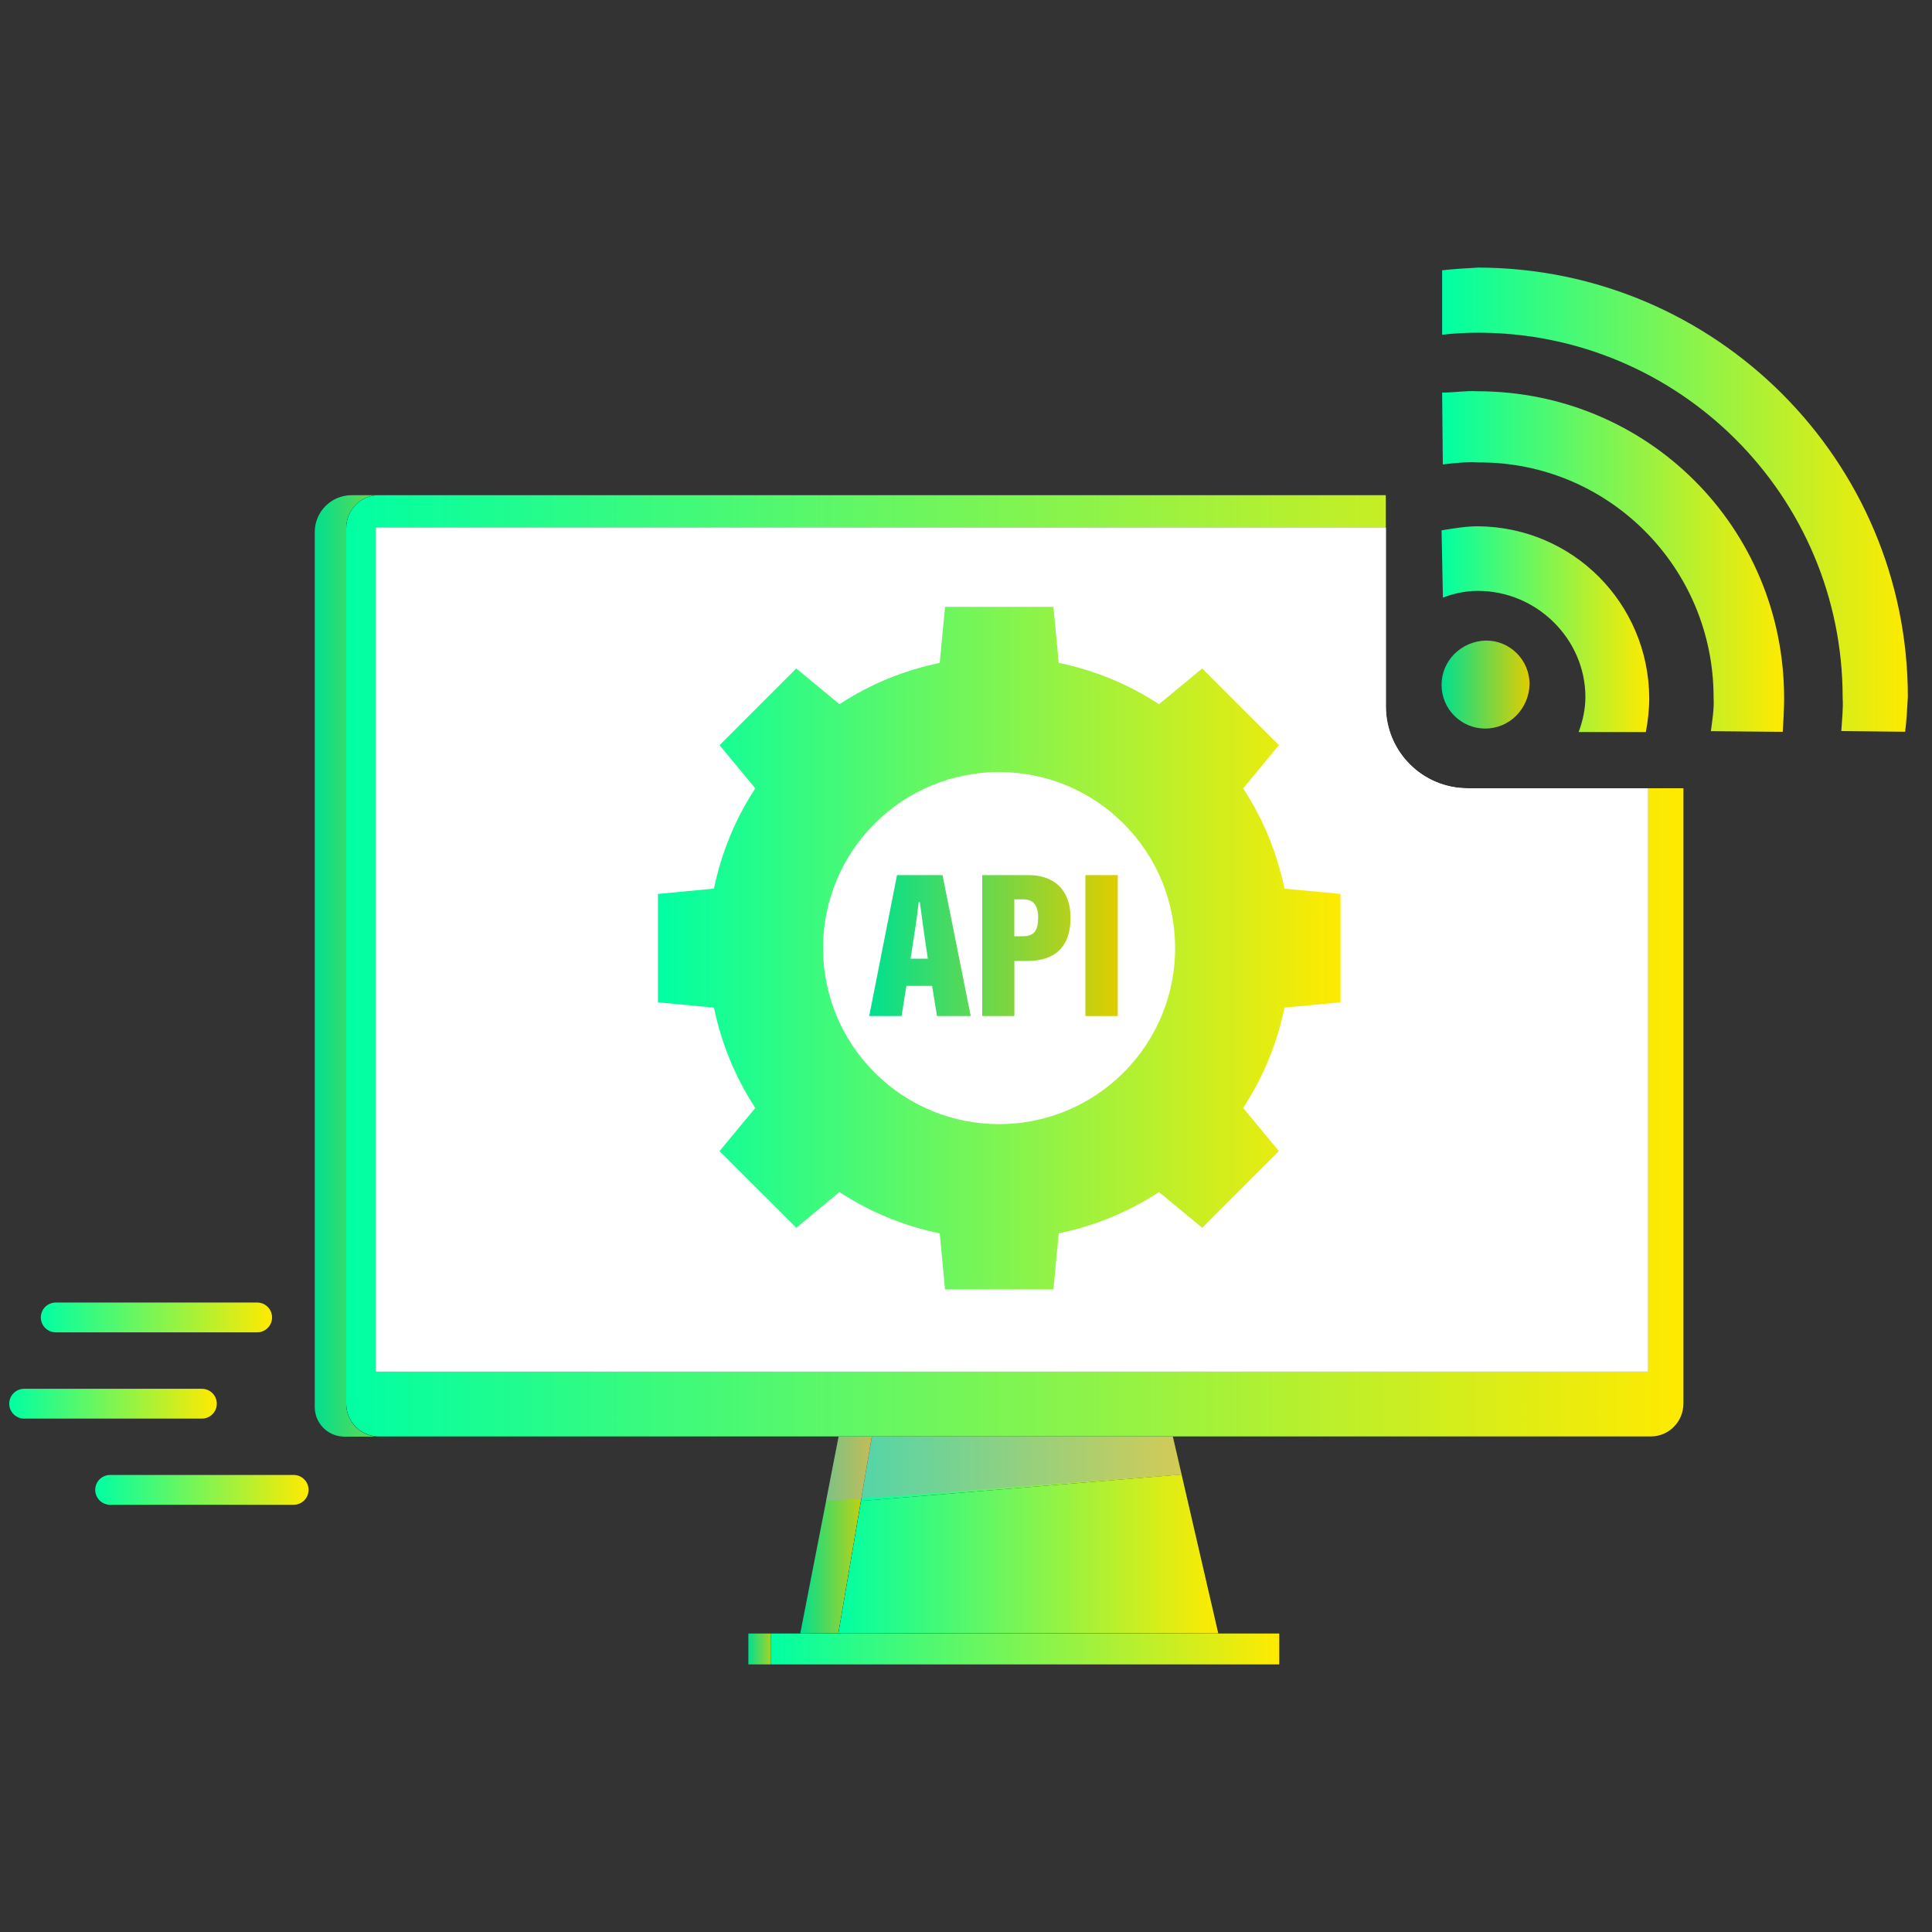 <?xml version="1.0" encoding="utf-8"?>
<!-- Generator: Adobe Illustrator 26.5.0, SVG Export Plug-In . SVG Version: 6.00 Build 0)  -->
<svg version="1.1" id="レイヤー_1" xmlns="http://www.w3.org/2000/svg" xmlns:xlink="http://www.w3.org/1999/xlink" x="0px"
	 y="0px" viewBox="0 0 200 200" style="enable-background:new 0 0 200 200;" xml:space="preserve">
<rect x="0" y="0" width="200" height="200" fill="#333333" stroke="none"/>
<style type="text/css">
	.st0{fill:#1A2E35;}
	.st1{fill:url(#SVGID_1_);}
	.st2{fill:url(#SVGID_00000086653440297044823100000011943486943469610138_);}
	.st3{fill:url(#SVGID_00000168808317592824222500000008247714672167629232_);}
	.st4{fill:#7F888A;}
	.st5{fill:url(#SVGID_00000163780958718052570100000012270344476767736252_);}
	.st6{fill:url(#SVGID_00000080890018101212655090000003115935300950669714_);}
	.st7{fill:url(#SVGID_00000114057821133435765610000009782222936161102258_);}
	.st8{fill:#FFFFFF;}
	.st9{fill:url(#SVGID_00000172398334558958582270000004382137250054724767_);}
	.st10{opacity:0.5;fill:#A8ADAF;}
	.st11{fill:url(#SVGID_00000055671468726534913270000015589535399508082838_);}
	.st12{fill:url(#SVGID_00000027578990115196167070000010490539859323970969_);}
	.st13{fill:url(#SVGID_00000097493557466470361410000005727950947357435809_);}
	.st14{fill:url(#SVGID_00000141436613218898546080000014920034842764453044_);}
	.st15{fill-rule:evenodd;clip-rule:evenodd;fill:url(#SVGID_00000165226054413087832220000009395863157790067352_);}
	.st16{fill-rule:evenodd;clip-rule:evenodd;fill:url(#SVGID_00000159437301839892907500000007612213347058329987_);}
	.st17{fill-rule:evenodd;clip-rule:evenodd;fill:url(#SVGID_00000022520268934044587420000002043927710555727257_);}
	.st18{fill-rule:evenodd;clip-rule:evenodd;fill:url(#SVGID_00000012469234637797980950000014052386498595104681_);}
	
		.st19{fill:none;stroke:url(#SVGID_00000135674574598648653710000006351319798158091414_);stroke-width:3.087;stroke-linecap:round;stroke-linejoin:round;stroke-miterlimit:10;}
	
		.st20{fill:none;stroke:url(#SVGID_00000066473383691752074620000011843118783061854080_);stroke-width:3.087;stroke-linecap:round;stroke-linejoin:round;stroke-miterlimit:10;}
	
		.st21{fill:none;stroke:url(#SVGID_00000160892683964365075520000005887045083920804536_);stroke-width:3.087;stroke-linecap:round;stroke-linejoin:round;stroke-miterlimit:10;}
	.st22{fill:url(#SVGID_00000106116903507135043800000000331337666010624182_);}
	.st23{fill:url(#SVGID_00000073709996583124268690000007779531661492551590_);}
	
		.st24{fill:none;stroke:url(#SVGID_00000127037269503047964870000006339509876285370261_);stroke-width:8.607;stroke-linecap:round;stroke-linejoin:round;stroke-miterlimit:10;}
	
		.st25{fill:none;stroke:url(#SVGID_00000108286950897371276630000007462555732280004257_);stroke-width:8.607;stroke-linecap:round;stroke-linejoin:round;stroke-miterlimit:10;}
	
		.st26{fill:none;stroke:url(#SVGID_00000180360717501779191490000013738451306867501228_);stroke-width:8.607;stroke-linecap:round;stroke-linejoin:round;stroke-miterlimit:10;}
	.st27{fill:url(#SVGID_00000104684770505113760870000011928574561073042342_);}
	.st28{fill:url(#SVGID_00000138558258594895147310000007711141616182755257_);}
	.st29{fill:url(#SVGID_00000166655490310822997380000005349264969824140953_);}
	
		.st30{fill:#FFFFFF;stroke:url(#SVGID_00000155848335442180060130000002002109461158114695_);stroke-width:1.404;stroke-miterlimit:10;}
	.st31{fill:url(#SVGID_00000116197234106390046930000012824325987800921229_);}
	.st32{opacity:0.5;fill:#8D979A;}
	.st33{opacity:0.43;fill:#8D979A;}
	.st34{fill:url(#SVGID_00000168088059001578080310000002534625387619023035_);}
	.st35{fill:url(#SVGID_00000145024939966753180560000013818637223515983239_);}
	.st36{fill:url(#SVGID_00000096052603051316287830000004420273911928611716_);}
	.st37{fill:url(#SVGID_00000109030069479796341980000006170082220773060002_);}
	.st38{fill:#E8EAEB;}
	.st39{fill:url(#SVGID_00000060750000915308718870000007460787832488937917_);}
	.st40{fill:#AFB6B8;}
	.st41{fill:#66A6FA;}
	.st42{fill:url(#SVGID_00000044863311482959945940000000710560453756663975_);}
	.st43{fill:url(#SVGID_00000110448651891629541940000010619411190809346957_);}
	.st44{fill:url(#SVGID_00000138531131625460969430000002305400001727642513_);}
	.st45{fill:url(#SVGID_00000158751508129382064970000013797596365918357686_);}
	.st46{fill:url(#SVGID_00000014633347125363827130000004134999761311866755_);}
	.st47{fill:url(#SVGID_00000019646055031136563560000017065577166488602519_);}
	.st48{fill:url(#SVGID_00000167360122003523363020000002347211624299814058_);}
	.st49{fill:#8D979A;}
	.st50{fill:#A4ACAE;}
	.st51{fill:url(#SVGID_00000006676202430109173220000007829557486194310028_);}
	.st52{fill:url(#SVGID_00000159470572529470085360000011631556409911264416_);}
	.st53{fill:url(#SVGID_00000099647775627938490750000014382267331126525334_);}
	.st54{fill:url(#SVGID_00000002356952993849525820000012705114583805504428_);}
	.st55{fill:url(#SVGID_00000075872189403813072740000016539821580716865408_);}
	.st56{fill:url(#SVGID_00000047047902551599325140000015424692229994187184_);}
	.st57{fill:url(#SVGID_00000050663369072502464700000000175148787729907879_);}
	.st58{fill:url(#SVGID_00000168799686995334354890000012885101167140999611_);}
	.st59{fill:url(#SVGID_00000124872208225053903020000002102489542214834598_);}
	.st60{fill:url(#SVGID_00000171691964188430939370000002389540018300873611_);}
	.st61{fill:url(#SVGID_00000084499616137322658560000012711028051410688414_);}
	.st62{fill:url(#SVGID_00000151538995202517729340000011911641919420569277_);}
	.st63{fill:url(#SVGID_00000065797473479136510220000004209562140697290916_);}
	.st64{fill:url(#SVGID_00000063612007232137253450000011283275560940125070_);}
	
		.st65{fill:none;stroke:url(#SVGID_00000054980182324545199610000001233815571499399845_);stroke-width:2.765;stroke-linecap:round;stroke-linejoin:round;}
	.st66{fill:url(#SVGID_00000164476009216205621120000016283518734227974070_);}
	.st67{fill:url(#SVGID_00000112616529000615057820000000540022066677308571_);}
	.st68{fill:url(#SVGID_00000147212933866677145040000010427640344650985385_);}
	.st69{fill:url(#SVGID_00000084493539352288155950000014588174006188816530_);}
	.st70{fill:url(#SVGID_00000066491614070448228850000015683183957187964597_);}
	.st71{fill:url(#SVGID_00000142892761693836970640000004583436689206692745_);}
	.st72{fill:url(#SVGID_00000127738610681258282970000002555956282476230334_);}
	.st73{fill:url(#SVGID_00000022554702532950807790000011253692026097498790_);}
	.st74{fill:url(#SVGID_00000170989939839019282430000017584972866652812448_);}
	.st75{fill:url(#SVGID_00000039135519337583972320000002607233807342619052_);}
	.st76{fill:url(#SVGID_00000093890291575946371000000010590005547180172470_);}
	.st77{fill:url(#SVGID_00000171689764520942158990000002914718907536236980_);}
	.st78{fill:url(#SVGID_00000114771594942012125630000016724792041075848381_);}
	.st79{fill:url(#SVGID_00000113313966597095430640000013199403817886710664_);}
	.st80{fill:url(#SVGID_00000127766150147378530050000001184360835158739894_);}
	.st81{fill:url(#SVGID_00000015327405150204810160000004971457906829172625_);}
	.st82{fill:url(#SVGID_00000024688046900281690000000017461494546289522054_);}
	.st83{fill:url(#SVGID_00000145050849505474500060000009067539665786538907_);}
	.st84{fill:url(#SVGID_00000124845420414952222550000012550775520060606636_);}
	.st85{fill:url(#SVGID_00000177479850261090259510000016507705683730201488_);}
	.st86{fill:url(#SVGID_00000097486959937844406730000011712466737504079233_);}
	.st87{fill:url(#SVGID_00000093889269910937176500000011024706625597221016_);}
	.st88{fill:url(#SVGID_00000159472176197227166870000002930610965544319365_);}
	.st89{fill:url(#SVGID_00000067956883082103395070000006477237706453403579_);}
	.st90{fill-rule:evenodd;clip-rule:evenodd;fill:url(#SVGID_00000046319165078325683070000007610495022797465231_);}
	.st91{fill-rule:evenodd;clip-rule:evenodd;fill:url(#SVGID_00000082330918017385405760000011535254894560578186_);}
	
		.st92{fill:url(#XMLID_00000036223092352228513180000007125804857259724431_);stroke:url(#XMLID_00000183927368927265835490000011727724520125038743_);stroke-width:1.317;stroke-miterlimit:10;}
	.st93{fill:#FFFFFF;stroke:#FFFFFF;stroke-width:1.317;stroke-miterlimit:10;}
	
		.st94{fill:url(#XMLID_00000082359281041596991790000013186104313093925822_);stroke:url(#XMLID_00000170267139373743327270000008912625263877183397_);stroke-width:1.317;stroke-miterlimit:10;}
	
		.st95{fill:url(#XMLID_00000041260153962045479800000001404616492420263820_);stroke:url(#XMLID_00000150098230000136539920000011823492196269392530_);stroke-width:1.317;stroke-miterlimit:10;}
	
		.st96{fill:url(#XMLID_00000103943309895162574920000016214117411290365069_);stroke:url(#XMLID_00000084525843337035771890000015673072433499813547_);stroke-width:1.317;stroke-miterlimit:10;}
	
		.st97{fill:url(#XMLID_00000143583965273573855180000013928423574239535547_);stroke:url(#XMLID_00000107560462869651847650000011973461431928107455_);stroke-width:1.317;stroke-miterlimit:10;}
	
		.st98{fill:url(#XMLID_00000158718207432925782650000014985468569528185737_);stroke:url(#XMLID_00000114036259791671598310000008237241573638129064_);stroke-width:1.317;stroke-miterlimit:10;}
	.st99{fill:url(#SVGID_00000106105708841704474270000005002849204598785435_);}
	
		.st100{fill:url(#SVGID_00000083786544326184171520000010354308908757432239_);stroke:url(#SVGID_00000057143572107241029740000014561783305553942704_);stroke-width:5.873;}
	
		.st101{fill:url(#SVGID_00000170962366852419758550000010635759095182624409_);stroke:url(#SVGID_00000023279015763743112160000001431111112399047865_);stroke-width:5.873;}
	
		.st102{fill:url(#SVGID_00000044160319037831949090000007220015588049592745_);stroke:url(#SVGID_00000145024820771698606790000005800493389927968683_);stroke-width:5.873;}
	
		.st103{fill:url(#SVGID_00000145773099922960678340000012630007537826082955_);stroke:url(#SVGID_00000140704133832929509570000015164860213439102089_);stroke-width:5.873;}
	
		.st104{fill:url(#SVGID_00000103944615576145803130000017090812654090793622_);stroke:url(#SVGID_00000145022328954151976700000008248453181895266979_);stroke-width:5.873;}
	
		.st105{fill:url(#SVGID_00000126297414845490102430000017558032032027008145_);stroke:url(#SVGID_00000139288060824417404850000004416600244672627365_);stroke-width:5.873;}
	
		.st106{fill:url(#SVGID_00000124869803804988687590000009799371622445955988_);stroke:url(#SVGID_00000000190330194000083110000013929042543739747755_);stroke-width:5.873;}
	.st107{fill:none;stroke:#FFFFFF;stroke-width:4.553;stroke-linecap:round;stroke-linejoin:round;}
	.st108{fill:url(#SVGID_00000034090852071617623930000015820781030234752657_);}
	.st109{fill:url(#SVGID_00000049929072869470923520000007326371726963484839_);}
	.st110{fill:url(#SVGID_00000010297178104195098140000007300125073186052778_);}
</style>
<g>
	<g>
		<path class="st0" d="M46.3,148.71H35.64c-1.69,0-3.07-1.37-3.07-3.07V55.08c0-2.11,1.71-3.82,3.82-3.82h9.9V148.71"/>
		<polyline class="st0" points="87.15,147.03 82.79,169.36 89.12,169.36 94.16,147.22 87.15,147.03 		"/>
		<polyline class="st0" points="80.67,172.3 77.47,172.3 77.47,169.1 80.67,169.1 80.67,172.3 		"/>
		<linearGradient id="SVGID_1_" gradientUnits="userSpaceOnUse" x1="32.578" y1="99.986" x2="46.298" y2="99.986">
			<stop  offset="0" style="stop-color:#00E08F"/>
			<stop  offset="1" style="stop-color:#E0CD00"/>
		</linearGradient>
		<path class="st1" d="M39.21,51.26h-2.81c-2.11,0-3.82,1.71-3.82,3.82v90.57c0,1.69,1.37,3.07,3.07,3.07H46.3H42h-2.79
			c-1.86,0-3.37-1.53-3.37-3.42v-90.6l0,0C35.84,52.79,37.35,51.26,39.21,51.26"/>
		
			<linearGradient id="SVGID_00000109004506886750301720000016954749894752670395_" gradientUnits="userSpaceOnUse" x1="82.841" y1="158.906" x2="90.266" y2="158.906">
			<stop  offset="0" style="stop-color:#00E08F"/>
			<stop  offset="1" style="stop-color:#E0CD00"/>
		</linearGradient>
		<polyline style="fill:url(#SVGID_00000109004506886750301720000016954749894752670395_);" points="90.27,148.71 86.82,148.71 
			82.84,169.1 86.79,169.1 89.13,155.38 89.12,155.38 90.25,148.71 90.27,148.71 		"/>
		
			<linearGradient id="SVGID_00000109002845459808781580000017287352452168465289_" gradientUnits="userSpaceOnUse" x1="77.472" y1="170.7" x2="80.674" y2="170.7">
			<stop  offset="0" style="stop-color:#00E08F"/>
			<stop  offset="1" style="stop-color:#E0CD00"/>
		</linearGradient>
		<polyline style="fill:url(#SVGID_00000109002845459808781580000017287352452168465289_);" points="79.78,169.1 77.47,169.1 
			77.47,172.3 80.67,172.3 79.78,172.3 79.78,169.1 		"/>
		<polyline class="st0" points="126.86,172.3 86.24,172.3 92.01,138.46 119.05,138.46 126.86,172.3 		"/>
		<polyline class="st4" points="90.27,148.71 90.25,148.71 89.12,155.38 89.13,155.38 90.27,148.71 		"/>
		<g>
			
				<linearGradient id="SVGID_00000148629116558926432550000006160435801182711189_" gradientUnits="userSpaceOnUse" x1="86.789" y1="158.906" x2="126.123" y2="158.906">
				<stop  offset="0" style="stop-color:#00FFA3"/>
				<stop  offset="1" style="stop-color:#FFEA00"/>
			</linearGradient>
			<polygon style="fill:url(#SVGID_00000148629116558926432550000006160435801182711189_);" points="89.13,155.38 86.79,169.1 
				126.12,169.1 121.41,148.71 121.4,148.71 122.31,152.64 			"/>
			
				<linearGradient id="SVGID_00000056408016818960465850000009136610489986482598_" gradientUnits="userSpaceOnUse" x1="89.129" y1="152.045" x2="122.308" y2="152.045">
				<stop  offset="0" style="stop-color:#00FFA3"/>
				<stop  offset="1" style="stop-color:#FFEA00"/>
			</linearGradient>
			<polygon style="fill:url(#SVGID_00000056408016818960465850000009136610489986482598_);" points="89.13,155.38 122.31,152.64 
				121.4,148.71 90.27,148.71 			"/>
		</g>
		<polyline class="st0" points="132.43,172.3 79.78,172.3 79.78,169.1 132.43,169.1 132.43,172.3 		"/>
		
			<linearGradient id="SVGID_00000061444067961515865830000007662312518659910274_" gradientUnits="userSpaceOnUse" x1="79.779" y1="170.7" x2="132.431" y2="170.7">
			<stop  offset="0" style="stop-color:#00FFA3"/>
			<stop  offset="1" style="stop-color:#FFEA00"/>
		</linearGradient>
		<polyline style="fill:url(#SVGID_00000061444067961515865830000007662312518659910274_);" points="132.43,169.1 126.12,169.1 
			86.79,169.1 79.78,169.1 79.78,172.3 132.43,172.3 132.43,169.1 		"/>
		<path class="st0" d="M151.93,81.6c-4.68,0-8.47-3.79-8.47-8.47V51.26H42h-2.79c-1.86,0-3.37,1.53-3.37,3.42v90.6
			c0,1.89,1.51,3.42,3.37,3.42H42h126.11h2.79c1.86,0,3.37-1.53,3.37-3.42V81.6H151.93"/>
		<path class="st8" d="M151.93,81.6c-4.68,0-8.47-3.79-8.47-8.47V54.61H38.92v87.37H170.6V81.6H151.93"/>
		
			<linearGradient id="SVGID_00000046339081230170314720000002288672158360147352_" gradientUnits="userSpaceOnUse" x1="35.839" y1="99.986" x2="174.277" y2="99.986">
			<stop  offset="0" style="stop-color:#00FFA3"/>
			<stop  offset="1" style="stop-color:#FFEA00"/>
		</linearGradient>
		<path style="fill:url(#SVGID_00000046339081230170314720000002288672158360147352_);" d="M143.46,51.26H42h-2.79
			c-1.86,0-3.37,1.53-3.37,3.42v90.6c0,1.89,1.51,3.42,3.37,3.42H42h126.11h2.79c1.86,0,3.37-1.53,3.37-3.42V81.6h-3.68v60.38H38.92
			V54.61h104.54V51.26"/>
		<path class="st8" d="M143.46,54.61L143.46,54.61H38.92v87.37H170.6V81.6h-18.66c-4.68,0-8.47-3.79-8.47-8.47V54.61"/>
		<polyline class="st10" points="121.4,148.71 86.81,148.71 85.52,155.39 122.31,152.64 121.4,148.71 		"/>
	</g>
	<g>
		<g>
			
				<linearGradient id="SVGID_00000110472044332637087990000007294072536764197309_" gradientUnits="userSpaceOnUse" x1="68.106" y1="98.146" x2="138.749" y2="98.146">
				<stop  offset="0" style="stop-color:#00FFA3"/>
				<stop  offset="1" style="stop-color:#FFEA00"/>
			</linearGradient>
			<path style="fill:url(#SVGID_00000110472044332637087990000007294072536764197309_);" d="M78.19,81.61
				c-2.11,3.21-3.53,6.74-4.28,10.38l-5.8,0.55l0,11.22l5.8,0.55c0.75,3.64,2.17,7.17,4.28,10.38l-3.7,4.47l7.94,7.94l4.47-3.7
				c3.21,2.11,6.74,3.53,10.38,4.28l0.55,5.8l11.22,0l0.55-5.8c3.64-0.76,7.17-2.17,10.38-4.28l4.47,3.7l7.94-7.94l-3.7-4.47
				c2.11-3.21,3.53-6.74,4.28-10.38l5.8-0.55l0-11.22l-5.8-0.55c-0.76-3.64-2.17-7.17-4.28-10.38l3.7-4.47l-7.94-7.94l-4.47,3.7
				c-3.21-2.11-6.74-3.53-10.38-4.28l-0.55-5.8l-11.22,0l-0.55,5.8c-3.64,0.76-7.17,2.17-10.38,4.28l-4.47-3.7l-7.94,7.94
				L78.19,81.61z M116.31,85.26c7.12,7.12,7.12,18.66,0,25.77c-7.12,7.12-18.66,7.12-25.77,0c-7.12-7.12-7.12-18.66,0-25.77
				C97.66,78.14,109.2,78.14,116.31,85.26z"/>
		</g>
		<g>
			<g>
				
					<linearGradient id="SVGID_00000097476890151561615350000012698825091642949030_" gradientUnits="userSpaceOnUse" x1="89.981" y1="97.89" x2="115.708" y2="97.89">
					<stop  offset="0" style="stop-color:#00E08F"/>
					<stop  offset="1" style="stop-color:#E0CD00"/>
				</linearGradient>
				<path style="fill:url(#SVGID_00000097476890151561615350000012698825091642949030_);" d="M93.83,102.06l-0.5,3.12h-3.35
					l2.88-14.59h4.71l2.92,14.59H97l-0.51-3.12H93.83z M96.05,99.24c-0.33-2.13-0.65-4.5-0.83-5.85H95.1
					c-0.14,1.4-0.5,3.72-0.84,5.85H96.05z"/>
				
					<linearGradient id="SVGID_00000049925899615858044360000004407472555464753596_" gradientUnits="userSpaceOnUse" x1="89.981" y1="97.89" x2="115.708" y2="97.89">
					<stop  offset="0" style="stop-color:#00E08F"/>
					<stop  offset="1" style="stop-color:#E0CD00"/>
				</linearGradient>
				<path style="fill:url(#SVGID_00000049925899615858044360000004407472555464753596_);" d="M101.68,90.59h4.79
					c2.53,0,4.35,1.4,4.35,4.42c0,3.05-1.63,4.47-4.5,4.47h-1.31v5.7h-3.33V90.59z M105.01,96.92h0.87c1.16,0,1.59-0.56,1.59-1.94
					c0-1.36-0.58-1.88-1.53-1.88h-0.94V96.92z"/>
				
					<linearGradient id="SVGID_00000036249598236813634680000008276627864177584569_" gradientUnits="userSpaceOnUse" x1="89.981" y1="97.89" x2="115.708" y2="97.89">
					<stop  offset="0" style="stop-color:#00E08F"/>
					<stop  offset="1" style="stop-color:#E0CD00"/>
				</linearGradient>
				<path style="fill:url(#SVGID_00000036249598236813634680000008276627864177584569_);" d="M115.71,90.59v14.59h-3.35V90.59
					H115.71z"/>
			</g>
		</g>
	</g>
	<g>
		
			<linearGradient id="SVGID_00000120559154946038485530000000322236160215267505_" gradientUnits="userSpaceOnUse" x1="149.296" y1="58.124" x2="184.702" y2="58.124">
			<stop  offset="0" style="stop-color:#00FFA3"/>
			<stop  offset="1" style="stop-color:#FFEA00"/>
		</linearGradient>
		<path style="fill-rule:evenodd;clip-rule:evenodd;fill:url(#SVGID_00000120559154946038485530000000322236160215267505_);" d="
			M152.91,40.5c-1.18-0.07-2.36,0.14-3.62,0.14l0.07,7.44c1.11-0.14,2.36-0.28,3.69-0.21c13.42-0.07,24.35,10.85,24.34,24.34
			c0.07,1.18-0.14,2.37-0.28,3.48l7.44,0.07c0.07-1.18,0.14-2.36,0.14-3.48C184.7,54.62,170.58,40.5,152.91,40.5L152.91,40.5z"/>
		
			<linearGradient id="SVGID_00000005247813602971826340000000809339072772671935_" gradientUnits="userSpaceOnUse" x1="149.228" y1="65.122" x2="170.719" y2="65.122">
			<stop  offset="0" style="stop-color:#00FFA3"/>
			<stop  offset="1" style="stop-color:#FFEA00"/>
		</linearGradient>
		<path style="fill-rule:evenodd;clip-rule:evenodd;fill:url(#SVGID_00000005247813602971826340000000809339072772671935_);" d="
			M152.98,54.48c-1.25,0-2.43,0.21-3.75,0.42l0.14,6.96c1.11-0.42,2.36-0.7,3.62-0.69c6.12,0,11.13,5.01,11.13,10.99
			c0,1.25-0.28,2.5-0.7,3.62l6.96,0c0.21-1.18,0.35-2.3,0.35-3.55C170.65,62.41,162.79,54.55,152.98,54.48L152.98,54.48z"/>
		
			<linearGradient id="SVGID_00000091703692778483068460000004214933851147145892_" gradientUnits="userSpaceOnUse" x1="149.228" y1="70.86" x2="158.337" y2="70.86">
			<stop  offset="0" style="stop-color:#00E08F"/>
			<stop  offset="1" style="stop-color:#E0CD00"/>
		</linearGradient>
		<path style="fill-rule:evenodd;clip-rule:evenodd;fill:url(#SVGID_00000091703692778483068460000004214933851147145892_);" d="
			M153.82,66.31c-2.57,0.07-4.59,2.09-4.59,4.59c0,2.5,2.02,4.52,4.52,4.52c2.5,0,4.52-2.02,4.59-4.59
			C158.34,68.32,156.32,66.3,153.82,66.31L153.82,66.31z"/>
		
			<linearGradient id="SVGID_00000123439226091740887650000013588687922120935555_" gradientUnits="userSpaceOnUse" x1="149.296" y1="51.731" x2="197.5" y2="51.731">
			<stop  offset="0" style="stop-color:#00FFA3"/>
			<stop  offset="1" style="stop-color:#FFEA00"/>
		</linearGradient>
		<path style="fill-rule:evenodd;clip-rule:evenodd;fill:url(#SVGID_00000123439226091740887650000013588687922120935555_);" d="
			M197.5,72.15c0-24.48-19.89-44.38-44.45-44.45c-1.32,0.07-2.5,0.14-3.76,0.28l0,6.67c1.25-0.14,2.43-0.21,3.69-0.21
			c20.87,0,37.77,16.9,37.77,37.77c0.07,1.18-0.07,2.29-0.14,3.47l6.61,0.07C197.36,74.65,197.43,73.47,197.5,72.15L197.5,72.15z"/>
	</g>
	
		<linearGradient id="SVGID_00000059298898037495161300000018260652110333828236_" gradientUnits="userSpaceOnUse" x1="4.221" y1="136.384" x2="28.161" y2="136.384">
		<stop  offset="0" style="stop-color:#00FFA3"/>
		<stop  offset="1" style="stop-color:#FFEA00"/>
	</linearGradient>
	
		<line style="fill:none;stroke:url(#SVGID_00000059298898037495161300000018260652110333828236_);stroke-width:3.087;stroke-linecap:round;stroke-linejoin:round;stroke-miterlimit:10;" x1="5.77" y1="136.38" x2="26.62" y2="136.38"/>
	
		<linearGradient id="SVGID_00000089568177027270099360000013009078009541894324_" gradientUnits="userSpaceOnUse" x1="0.956" y1="145.306" x2="22.44" y2="145.306">
		<stop  offset="0" style="stop-color:#00FFA3"/>
		<stop  offset="1" style="stop-color:#FFEA00"/>
	</linearGradient>
	
		<line style="fill:none;stroke:url(#SVGID_00000089568177027270099360000013009078009541894324_);stroke-width:3.087;stroke-linecap:round;stroke-linejoin:round;stroke-miterlimit:10;" x1="2.5" y1="145.31" x2="20.9" y2="145.31"/>
	
		<linearGradient id="SVGID_00000089553671581861165710000004014604454148876221_" gradientUnits="userSpaceOnUse" x1="9.852" y1="154.227" x2="31.941" y2="154.227">
		<stop  offset="0" style="stop-color:#00FFA3"/>
		<stop  offset="1" style="stop-color:#FFEA00"/>
	</linearGradient>
	
		<line style="fill:none;stroke:url(#SVGID_00000089553671581861165710000004014604454148876221_);stroke-width:3.087;stroke-linecap:round;stroke-linejoin:round;stroke-miterlimit:10;" x1="11.4" y1="154.23" x2="30.4" y2="154.23"/>
</g>
</svg>
